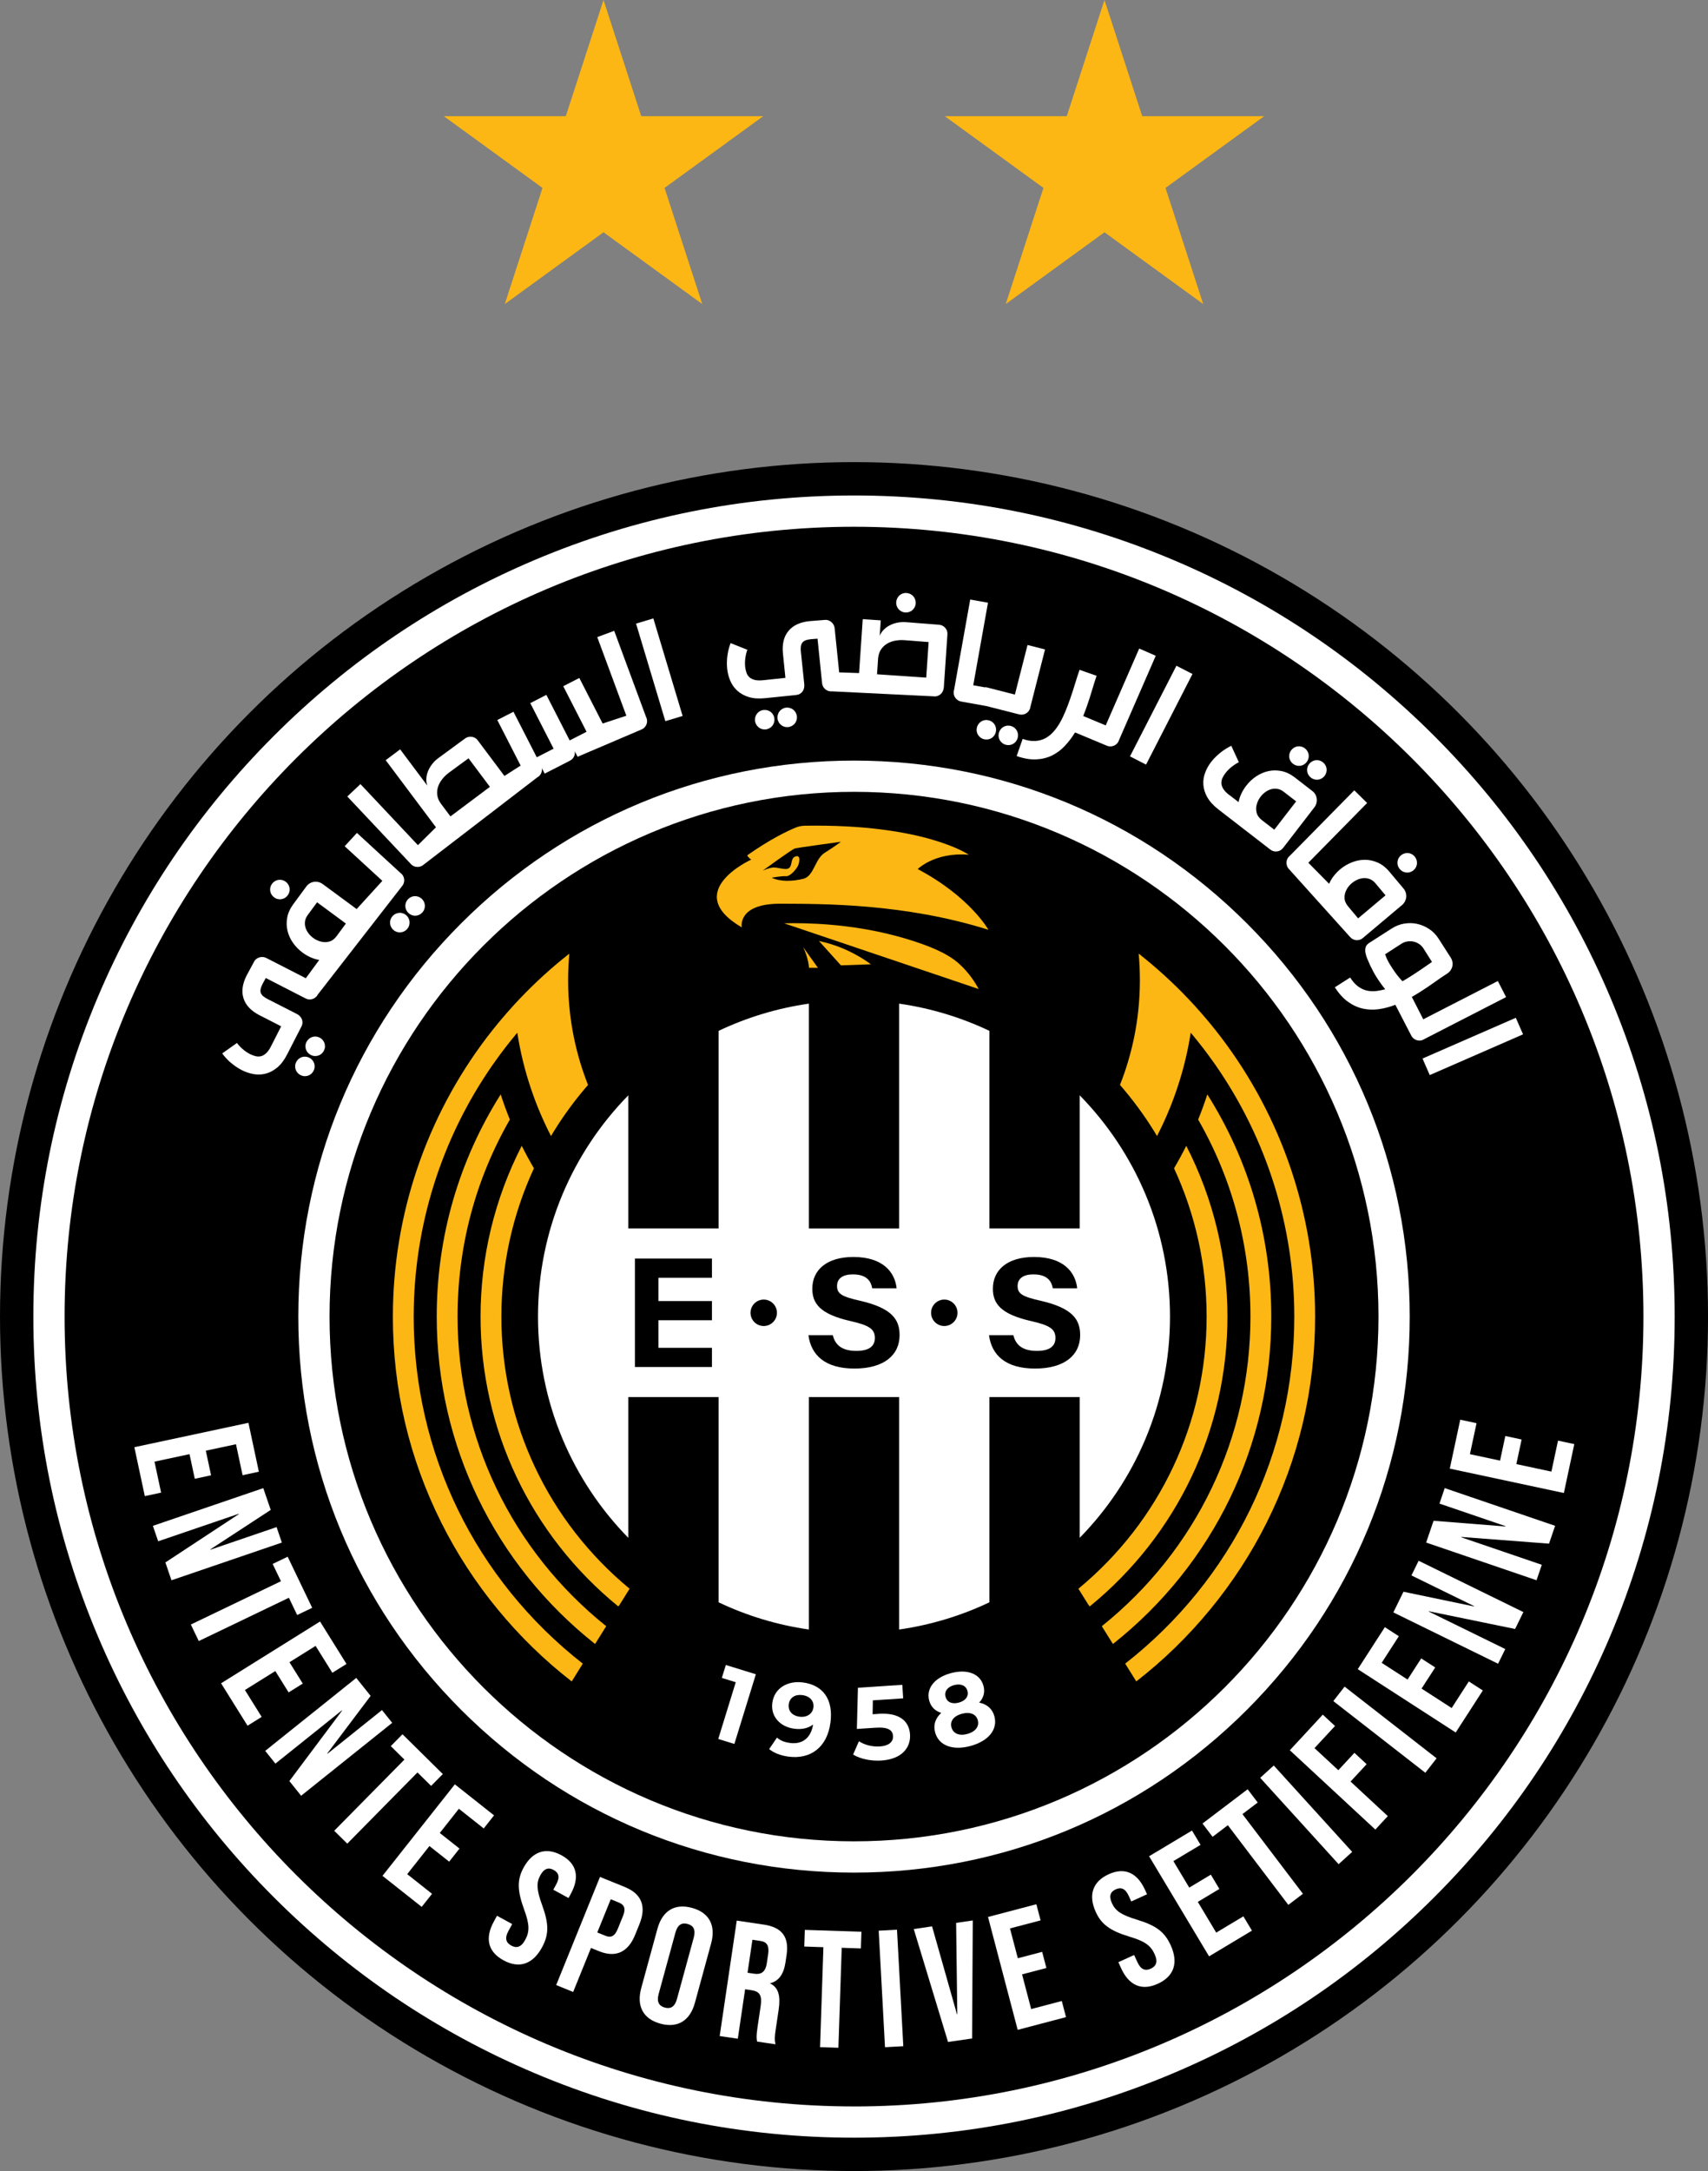<?xml version="1.0" encoding="UTF-8"?>
<svg id="Calque_2" data-name="Calque 2" xmlns="http://www.w3.org/2000/svg" viewBox="0 0 681.25 865.48">
  <rect x="0" y="0" width="681.25" height="865.48" fill="#808080" stroke="none"/>
  <defs>
    <style>
      .cls-1 {
        fill: #fff;
      }

      .cls-2 {
        fill: #fdb714;
      }
    </style>
  </defs>
  <g id="Layer_1" data-name="Layer 1">
    <g>
      <circle cx="340.63" cy="524.85" r="340.63"/>
      <g>
        <polygon class="cls-2" points="240.72 0 255.76 46.3 304.44 46.3 265.06 74.91 280.1 121.21 240.72 92.59 201.34 121.21 216.38 74.91 177 46.3 225.68 46.3 240.72 0"/>
        <polygon class="cls-2" points="440.53 0 455.58 46.3 504.25 46.3 464.87 74.91 479.91 121.21 440.53 92.59 401.15 121.21 416.19 74.91 376.81 46.3 425.49 46.3 440.53 0"/>
      </g>
      <path class="cls-2" d="M366.05,346.44s6.84-6.84,20.36-5.7c0,0-17.65-12.37-65.44-11.57-1.25.02-2.49.28-3.65.76-3.13,1.3-10.01,4.52-19.27,11.03,0,0,.25.85,1.6,1.71,0,0-28.18,12.78-3.79,27.02,0,0-1.92-9.51,15.5-9.43,16.95.07,49.42-.14,82.88,10.4,0,0-7.26-13.1-28.2-24.21ZM328.95,339.96c-3.95,2.46-4.27,9.29-8.49,10.36s-9.35,1.23-12.66-.43c0,0,4.11-.75,5.71-.59,1.6.16,4.27-2.88,4.86-4.38.59-1.5,1.01-4.38-1.28-3.42-2.3.96-.37,5.23-4.11,4.91-3.74-.32-3.85-1.44-8.7.64,0,0,11.7-8.6,12.87-8.86,1.17-.27,18.26-2.62,18.26-2.62,0,0-2.51,1.92-6.46,4.38Z"/>
      <path class="cls-2" d="M382.8,384.45c-2.47-2.28-6.75-5.58-19.22-9.54-7.07-2.24-17.8-5.03-32.33-6.27-7.62-.65-14-.68-18.51-.57,25.87,8.73,51.74,17.47,77.61,26.2-1.41-2.63-3.75-6.33-7.55-9.83Z"/>
      <path class="cls-2" d="M326.65,375.12l8.76,9.72c3.99-.14,7.97-.28,11.96-.43-2.31-1.7-5.23-3.55-8.76-5.23-4.5-2.14-8.65-3.35-11.96-4.06Z"/>
      <path class="cls-2" d="M322.33,383.4c.17.84.29,1.65.37,2.4h3.52l-5.87-8.22c.75,1.56,1.5,3.51,1.98,5.82Z"/>
      <path class="cls-2" d="M199.98,524.85c0-20.54,4.45-40.7,12.99-59.11-1.72-2.92-3.35-5.91-4.87-8.96-10.77,20.96-16.43,44.27-16.43,68.07,0,44.98,20.02,87.09,54.93,115.54l.51-.62,4.01-6.43c-32.51-26.84-51.14-66.33-51.14-108.49Z"/>
      <path class="cls-2" d="M489.58,524.85c0-23.8-5.66-47.11-16.43-68.07-1.52,3.05-3.15,6.03-4.87,8.96,8.54,18.42,12.99,38.57,12.99,59.11,0,42.16-18.62,81.65-51.14,108.49l4.01,6.43.51.62c34.91-28.45,54.93-70.56,54.93-115.54Z"/>
      <path class="cls-2" d="M182.5,524.85c0-27.9,7.16-54.73,20.86-78.54-1.34-3.28-2.56-6.63-3.66-10.03-16.73,26.5-25.51,56.88-25.51,88.57,0,51.14,23.01,98.71,63.13,130.5l.25-.32,4.22-6.75c-37.69-30.2-59.29-75.14-59.29-123.43Z"/>
      <path class="cls-2" d="M507.06,524.85c0-31.69-8.78-62.07-25.51-88.57-1.1,3.4-2.32,6.75-3.66,10.03,13.7,23.82,20.86,50.65,20.86,78.54,0,48.29-21.6,93.22-59.29,123.43l4.2,6.71.02.04.25.32c40.12-31.79,63.13-79.36,63.13-130.5Z"/>
      <path class="cls-2" d="M165.01,524.85c0-36.04,11.05-70.98,31.43-100.27.15-.22.29-.42.45-.63h0c2.82-4.02,5.81-7.93,8.98-11.72.15-.17.3-.36.46-.53.61,3.96,1.4,7.87,2.35,11.7.85,3.41,1.81,6.75,2.92,10.05,1.17,3.56,2.5,7.05,3.96,10.48,1.3,3.04,2.7,6.02,4.21,8.95.38-.64.77-1.28,1.16-1.92,4.01-6.49,8.59-12.69,13.61-18.45-1.15-2.92-2.2-5.91-3.12-8.96-1.03-3.43-1.91-6.93-2.62-10.48-.66-3.31-1.18-6.66-1.54-10.06-.42-3.85-.65-7.75-.66-11.71v-.57c0-3.56.17-7.09.48-10.57-.93.73-1.85,1.47-2.77,2.22-6.83,5.57-13.29,11.68-19.26,18.18-.17.18-.33.37-.5.55-.79.86-1.57,1.74-2.34,2.63-2.59,2.96-5.08,5.98-7.46,9.08-.16.21-.32.42-.48.62h0c-24.31,31.92-37.57,71.02-37.57,111.42,0,28.93,6.53,56.61,19.4,82.29,12.27,24.48,30.22,46.31,51.93,63.15h0l4.42-7.09c-42.87-33.56-67.45-83.94-67.45-138.36Z"/>
      <path class="cls-2" d="M486.97,413.45h0c-.17-.22-.32-.42-.48-.63-2.38-3.1-4.87-6.12-7.46-9.08-.77-.88-1.55-1.76-2.34-2.63-.17-.18-.33-.37-.5-.55-5.96-6.5-12.43-12.61-19.25-18.18-.91-.75-1.84-1.5-2.77-2.23.32,3.48.48,7.01.48,10.57v.56c-.02,3.96-.24,7.87-.66,11.72-.36,3.4-.87,6.75-1.54,10.06-.71,3.56-1.59,7.05-2.62,10.48-.91,3.04-1.96,6.03-3.12,8.96,5.02,5.77,9.59,11.96,13.61,18.45.39.64.78,1.28,1.16,1.92,1.51-2.92,2.92-5.91,4.21-8.95,1.46-3.42,2.79-6.91,3.96-10.48,1.1-3.3,2.07-6.65,2.92-10.05.95-3.84,1.74-7.74,2.35-11.7.16.17.31.36.46.53,3.17,3.79,6.16,7.7,8.98,11.71h0c.16.22.3.42.45.64,20.38,29.28,31.43,64.23,31.43,100.27,0,54.41-24.57,104.79-67.45,138.36l4.42,7.09h0c21.71-16.84,39.66-38.67,51.93-63.15,12.87-25.68,19.4-53.37,19.4-82.29,0-40.4-13.27-79.5-37.57-111.41Z"/>
      <g>
        <polygon class="cls-1" points="287.91 668.9 293.46 670.61 286.48 693.24 292.91 695.22 301.48 667.44 289.5 663.74 287.91 668.9"/>
        <path class="cls-1" d="M320.2,670.7c-6.1-.79-11.4,2.3-12.16,8.19-.7,5.44,3.21,9.55,8.77,10.26,3.01.39,5.6-.2,7.5-1.67-.92,5.53-4.42,7.97-9.2,7.35-1.98-.26-3.78-.87-5.21-2.14l-3.11,4.58c1.85,1.54,4.69,2.62,7.74,3.01,8.73,1.13,15.42-3.66,16.71-13.63,1.2-9.31-3.06-14.93-11.05-15.96ZM324.44,680.67c-.33,2.51-2.58,4.07-5.5,3.69-2.97-.38-4.68-2.32-4.34-4.96s2.53-4.03,5.37-3.66c3.17.41,4.79,2.46,4.47,4.93Z"/>
        <path class="cls-1" d="M350.41,683.23l-2.36.15.09-5.54,12.1-.8-.35-5.39-17.7,1.16-.42,16.43,7.42-.49c5.26-.35,6.85,1.05,7,3.33.15,2.36-1.82,3.91-5.18,4.13-3.03.2-6.11-.55-8.42-2.07l-2.32,5.31c2.95,1.8,7.25,2.64,11.27,2.38,8.29-.55,11.77-5.27,11.43-10.41-.34-5.14-3.99-8.77-12.57-8.21Z"/>
        <path class="cls-1" d="M390.55,678.73c1.74-1.85,2.41-4.14,1.72-6.66-1.34-4.93-6.58-6.82-13.04-5.07-6.37,1.73-9.94,6.01-8.61,10.94.69,2.52,2.38,4.17,4.81,4.89-2.32,2.09-3.27,4.76-2.45,7.77,1.44,5.29,7.03,7.35,14.12,5.42,7.13-1.94,10.96-6.55,9.52-11.84-.82-3.01-2.99-4.83-6.08-5.45ZM377.15,676.47c-.6-2.2.77-3.99,3.37-4.7,2.65-.72,4.77.13,5.37,2.33.58,2.12-.79,3.92-3.47,4.64-2.64.72-4.69-.15-5.26-2.27ZM385.81,691.24c-3.21.87-5.63-.15-6.31-2.63-.67-2.49.92-4.55,4.12-5.42,3.25-.88,5.7.09,6.38,2.57s-.95,4.6-4.19,5.48Z"/>
        <path class="cls-1" d="M340.63,746.51c59.21,0,114.87-23.06,156.73-64.92,41.87-41.87,64.92-97.53,64.92-156.73s-23.06-114.87-64.92-156.73c-41.87-41.86-97.53-64.92-156.73-64.92s-114.87,23.06-156.73,64.92c-41.87,41.86-64.92,97.53-64.92,156.73s23.06,114.87,64.92,156.73c41.87,41.87,97.53,64.92,156.73,64.92ZM340.63,315.66c115.35,0,209.19,93.84,209.19,209.19s-93.84,209.19-209.19,209.19-209.19-93.84-209.19-209.19,93.84-209.19,209.19-209.19Z"/>
        <path class="cls-1" d="M642.23,397.44c-16.49-38.98-40.09-73.98-70.15-104.04-30.06-30.06-65.07-53.66-104.04-70.15-40.36-17.07-83.23-25.73-127.41-25.73s-87.05,8.66-127.41,25.73c-38.98,16.49-73.98,40.09-104.04,70.15-30.06,30.06-53.66,65.06-70.15,104.04-17.07,40.36-25.73,83.23-25.73,127.41s8.66,87.05,25.73,127.41c16.49,38.98,40.09,73.98,70.15,104.04,30.06,30.06,65.07,53.66,104.04,70.15,40.36,17.07,83.23,25.73,127.41,25.73s87.05-8.66,127.41-25.73c38.98-16.49,73.98-40.09,104.04-70.15,30.06-30.06,53.66-65.07,70.15-104.04,17.07-40.36,25.73-83.23,25.73-127.41s-8.66-87.05-25.73-127.41ZM340.63,839.72c-173.62,0-314.87-141.25-314.87-314.87S167.01,209.99,340.63,209.99s314.87,141.25,314.87,314.87-141.25,314.87-314.87,314.87Z"/>
        <path class="cls-1" d="M122.75,419.59c.34.4.74.72,1.22.97.48.25.97.39,1.49.42.51.04,1-.02,1.47-.17.47-.15.9-.39,1.29-.72.39-.33.71-.73.96-1.21.24-.48.39-.98.43-1.5.04-.52-.02-1.02-.17-1.48s-.39-.9-.72-1.29c-.33-.39-.73-.72-1.21-.96s-.98-.39-1.5-.43c-.52-.04-1.02.02-1.48.17-.47.15-.9.4-1.3.73-.4.34-.72.75-.97,1.22-.25.48-.39.98-.42,1.49-.04.51.02,1,.17,1.47.15.47.4.9.73,1.3Z"/>
        <path class="cls-1" d="M119.12,422.13c-.4.34-.72.75-.97,1.22-.25.48-.39.97-.42,1.49-.04.51.02,1,.17,1.47.15.47.4.9.73,1.3.34.4.74.72,1.22.97.48.25.97.39,1.49.42.51.04,1-.02,1.47-.17.47-.15.9-.39,1.29-.72.39-.33.71-.73.96-1.21.24-.48.39-.98.43-1.5.04-.52-.02-1.02-.17-1.48s-.39-.9-.72-1.29c-.33-.39-.73-.72-1.21-.96-.48-.25-.98-.39-1.5-.43s-1.02.02-1.48.17c-.47.15-.9.4-1.3.73Z"/>
        <path class="cls-1" d="M108.3,356.6c.27.45.62.83,1.05,1.15.43.32.9.54,1.4.65.5.12.99.14,1.48.06.49-.07.95-.24,1.39-.5.44-.26.82-.61,1.14-1.04s.54-.9.66-1.41c.12-.51.15-1.01.07-1.49-.07-.49-.24-.95-.5-1.39s-.61-.82-1.04-1.14c-.43-.32-.9-.54-1.41-.66-.51-.12-1.01-.15-1.49-.07-.49.07-.95.25-1.4.51-.45.27-.83.62-1.15,1.05-.32.43-.54.9-.66,1.4s-.14.99-.06,1.48c.07.49.25.95.51,1.4Z"/>
        <path class="cls-1" d="M91.86,423.46c.67.59,1.39,1.16,2.16,1.69.77.54,1.58,1.02,2.42,1.45,1.48.76,3.03,1.28,4.66,1.58,1.63.29,3.24.24,4.84-.17,1.6-.41,3.13-1.21,4.61-2.42,1.48-1.21,2.8-2.95,3.97-5.23l5.71-11.14c.26-.5.39-1,.41-1.49.01-.5-.06-.96-.23-1.4-.17-.44-.43-.84-.78-1.21-.35-.37-.77-.68-1.25-.92l-11.58-5.9c-.78-.4-1.39-.8-1.85-1.19-.45-.4-.76-.83-.93-1.29-.17-.46-.19-.99-.06-1.58.13-.59.39-1.28.79-2.05l1.26-2.31,15.91,8.16c.44.23.9.35,1.37.38.48.03.93-.03,1.37-.17.44-.14.84-.36,1.21-.67.37-.3.67-.67.89-1.11l33.5-43.08c.33-.36.58-.77.75-1.23.16-.46.23-.92.22-1.38-.02-.46-.13-.91-.32-1.34-.19-.44-.47-.82-.83-1.16-.1-.09-.19-.16-.27-.2l-17.45-16.04-4.88,5.31,15.02,13.8-10.25,11.25-13.55-9.98c-.51-.37-1.06-.63-1.66-.78s-1.2-.18-1.78-.1c-.59.08-1.15.28-1.68.58-.53.31-.98.71-1.36,1.22l-5.25,7.13c-1.29,1.75-2.1,3.54-2.42,5.36-.33,1.82-.28,3.59.14,5.29.42,1.7,1.15,3.3,2.2,4.78,1.05,1.49,2.31,2.77,3.77,3.85,1.01.75,2.08,1.37,3.2,1.87,1.12.5,2.27.86,3.46,1.06l-5.34,7.29-15.73-8.06c-.44-.23-.89-.36-1.37-.4-.47-.04-.93,0-1.37.13-.44.13-.86.34-1.25.63-.39.29-.7.66-.92,1.1l-2.93,5.42c-1.73,3.38-2.16,6.44-1.28,9.2.88,2.76,3.01,5,6.38,6.73l8.63,4.42-4.04,7.95c-.63,1.24-1.29,2.17-1.96,2.78-.67.62-1.35,1.01-2.04,1.18-.69.17-1.4.17-2.12,0-.72-.18-1.44-.44-2.17-.79-1.14-.58-2.18-1.29-3.11-2.12-.93-.83-1.66-1.62-2.19-2.37l-5.88,4.17c.4.56.87,1.14,1.41,1.75.55.61,1.15,1.21,1.82,1.8ZM126.29,374.75c-.48-.24-.93-.52-1.37-.84-.7-.52-1.33-1.13-1.87-1.84-.54-.7-.94-1.46-1.19-2.28-.25-.81-.32-1.65-.2-2.51.12-.86.49-1.72,1.12-2.57l3.69-5.01,11.49,8.47-3.69,5.01c-.87,1.18-1.87,1.91-3.03,2.2-1.15.3-2.3.27-3.44-.07-.54-.14-1.04-.34-1.52-.58Z"/>
        <path class="cls-1" d="M164.27,364.83c.48.17.97.24,1.46.22s.97-.14,1.44-.35.88-.51,1.25-.91c.37-.4.64-.84.81-1.33.18-.49.26-.98.24-1.48-.02-.49-.14-.97-.35-1.44-.21-.47-.51-.88-.91-1.25-.4-.36-.84-.64-1.33-.81-.49-.18-.98-.26-1.48-.24-.49.02-.98.14-1.45.36s-.89.53-1.26.92c-.37.4-.63.84-.8,1.32-.17.48-.24.97-.22,1.46.02.49.14.97.36,1.45.22.48.53.9.92,1.26.4.36.84.63,1.32.8Z"/>
        <path class="cls-1" d="M159.3,363.9c-.49.02-.98.14-1.45.36-.48.22-.89.53-1.26.92-.36.4-.63.84-.8,1.32s-.25.97-.22,1.46c.02.49.14.97.36,1.45.22.47.53.9.92,1.26.4.36.84.63,1.32.8.48.17.97.24,1.46.22s.97-.14,1.44-.35c.47-.21.88-.51,1.25-.91s.64-.84.81-1.33c.18-.49.26-.98.24-1.48-.02-.49-.14-.97-.35-1.44-.21-.47-.51-.88-.91-1.25s-.84-.64-1.33-.81c-.49-.18-.98-.26-1.48-.24Z"/>
        <path class="cls-1" d="M163.93,344.5c.34.36.73.63,1.17.82.44.19.89.29,1.36.29.47,0,.93-.07,1.38-.23s.85-.41,1.21-.75l45.15-34.66c.7-.36,1.22-.89,1.57-1.58.35-.7.47-1.42.36-2.17l1.12,2.19,10.07-5.16c.72-.37,1.25-.9,1.59-1.59.34-.69.46-1.41.35-2.16l1.12,2.19,25.35-10.82c.46-.17.87-.42,1.21-.75.34-.33.62-.71.82-1.13.2-.42.32-.87.34-1.35.03-.48-.05-.95-.22-1.41-.05-.13-.1-.23-.15-.3l-12.75-34.45-6.76,2.5,11.61,31.35-9.46,3.1-9.3-18.16-6.41,3.29,9.3,18.16-6.74,3.45-9.3-18.16-6.41,3.29,9.3,18.16-6.71,3.44-9.3-18.16-6.44,3.3,9.3,18.16-6.46,4.14-10.68-14.25c-.3-.39-.65-.71-1.06-.93-.41-.23-.84-.37-1.3-.44-.46-.06-.92-.04-1.38.07-.46.11-.89.31-1.29.61l-10.7,7.85c-1.01.75-1.86,1.59-2.55,2.52-.69.93-1.22,1.88-1.59,2.85s-.56,1.94-.6,2.91c-.03.97.1,1.85.4,2.67l-10.84-14.47-5.77,4.32,20.05,26.75-7.2,7.12-22.92-24.34-5.24,4.94,25.18,26.74c.05.08.11.17.21.27ZM174.72,313.66c.34-1.06.89-2.06,1.63-3.01.75-.95,1.62-1.8,2.63-2.56.07-.05.73-.54,1.98-1.46,1.25-.92,3.22-2.36,5.92-4.33l8.52,11.37-15.73,11.79-3.92-5.23c-.76-1.09-1.21-2.19-1.34-3.31-.14-1.12-.03-2.21.31-3.26Z"/>
        <rect class="cls-1" x="259.37" y="246.72" width="7.2" height="40.6" transform="translate(-65.69 86.93) rotate(-16.72)"/>
        <path class="cls-1" d="M311.5,289c.38.31.82.54,1.31.7.49.15,1,.2,1.54.15.54-.05,1.03-.21,1.49-.46.46-.25.84-.57,1.16-.95.31-.38.54-.82.7-1.31.15-.49.2-1,.15-1.54-.05-.54-.21-1.03-.46-1.49-.25-.46-.57-.84-.95-1.16-.38-.31-.82-.54-1.32-.69-.5-.15-1.02-.2-1.55-.15-.54.05-1.03.21-1.48.46-.45.25-.83.56-1.14.95-.31.38-.54.82-.69,1.32-.15.5-.2,1.02-.15,1.55.05.54.21,1.03.46,1.48.25.45.56.83.95,1.14Z"/>
        <path class="cls-1" d="M302.53,289.92c.38.31.82.54,1.31.7.49.15,1,.2,1.54.15s1.03-.21,1.49-.46c.46-.25.85-.57,1.16-.95.31-.38.54-.82.7-1.31.15-.49.2-1,.15-1.54s-.21-1.03-.46-1.49c-.25-.46-.57-.84-.95-1.16-.38-.31-.82-.54-1.32-.69-.5-.15-1.02-.2-1.55-.15s-1.03.21-1.48.46c-.45.25-.83.56-1.14.95-.31.38-.54.82-.69,1.32-.15.5-.2,1.02-.15,1.55.05.54.21,1.03.45,1.48.25.45.56.83.95,1.14Z"/>
        <path class="cls-1" d="M358.41,242.85c.32.37.71.67,1.17.91.46.23.95.37,1.49.4.54.04,1.05-.03,1.55-.2.49-.17.93-.41,1.3-.74.37-.32.67-.71.91-1.17.23-.46.37-.95.4-1.49.04-.54-.03-1.05-.2-1.55-.17-.49-.42-.93-.74-1.3s-.72-.67-1.19-.91c-.47-.23-.97-.37-1.51-.41-.54-.04-1.05.03-1.53.2-.48.17-.91.42-1.28.74-.37.32-.67.72-.91,1.19-.23.47-.37.97-.41,1.51s.03,1.05.2,1.53c.17.48.42.91.74,1.28Z"/>
        <path class="cls-1" d="M291.26,271.34c.64,1.53,1.56,2.85,2.77,3.96,1.21,1.12,2.72,1.97,4.54,2.55,1.82.58,4,.74,6.55.48l12.46-1.27c.56-.06,1.05-.21,1.47-.47.43-.26.78-.58,1.05-.95.28-.38.48-.82.59-1.31s.15-1.01.1-1.55l-1.35-12.92c-.09-.87-.09-1.6,0-2.2.09-.6.28-1.09.58-1.48s.73-.69,1.29-.91c.56-.22,1.28-.37,2.15-.46l2.62-.2,1.82,17.78c.05.49.19.95.43,1.36.23.42.53.77.89,1.06.36.29.76.51,1.22.65.46.15.93.19,1.42.14l40.73,2c.56.04,1.07-.03,1.52-.22.45-.18.84-.44,1.18-.76.34-.33.61-.72.81-1.19.2-.47.32-.97.36-1.51l1.43-21.06c.03-.49-.03-.96-.19-1.4-.16-.44-.39-.83-.7-1.18-.3-.35-.67-.63-1.09-.85s-.88-.35-1.38-.38l-13.22-1.03c-1.25-.09-2.45,0-3.58.25-1.13.25-2.15.62-3.06,1.13s-1.69,1.11-2.35,1.81c-.66.71-1.13,1.47-1.44,2.28l.42-6.18-7.19-.49-1.46,21.5-7.94-.28-1.8-17.58c-.05-.49-.19-.95-.41-1.36-.22-.42-.51-.78-.86-1.08-.35-.3-.75-.54-1.21-.71-.46-.17-.93-.23-1.42-.18l-6.14.49c-3.77.39-6.58,1.7-8.41,3.94-1.84,2.24-2.56,5.25-2.17,9.02l.98,9.65-8.87.94c-1.38.14-2.52.1-3.4-.13-.88-.23-1.58-.58-2.11-1.07-.52-.49-.91-1.08-1.15-1.78-.24-.7-.41-1.45-.52-2.25-.13-1.27-.1-2.53.09-3.77.19-1.24.45-2.28.8-3.13l-6.7-2.67c-.25.63-.48,1.35-.7,2.14-.21.79-.39,1.62-.52,2.51-.14.88-.22,1.79-.25,2.73-.03.94,0,1.88.1,2.82.17,1.65.57,3.24,1.22,4.77ZM350.26,262.29c.13-1.32.52-2.45,1.14-3.38.63-.94,1.41-1.69,2.36-2.27.95-.58,2.02-.98,3.2-1.22,1.19-.23,2.41-.31,3.66-.22.09,0,.91.07,2.45.18s3.98.31,7.32.58l-.96,14.17-19.62-1.33.44-6.52Z"/>
        <path class="cls-1" d="M381.03,278.17c.27.38.61.7,1.01.97.4.26.84.44,1.33.53l10.07,1.8h0s13.06,3.32,13.06,3.32c.48.12.96.15,1.44.07.48-.07.92-.23,1.32-.46.4-.23.74-.54,1.03-.92.29-.38.5-.8.62-1.28.03-.13.05-.24.05-.33l5.86-22.97-6.98-1.78-5.04,19.77-11.74-3-.04.15-4.83-.86,5.88-32.91-7.09-1.27-6.46,36.16c-.04.08-.07.19-.09.33-.09.49-.08.96.04,1.43.11.46.3.89.58,1.27Z"/>
        <path class="cls-1" d="M399.79,296.24c.41.31.87.54,1.39.67.52.13,1.04.16,1.56.09s.99-.24,1.41-.49c.42-.25.79-.58,1.1-.99s.53-.87.67-1.39c.13-.52.16-1.04.09-1.56-.08-.52-.24-.99-.49-1.41-.25-.42-.59-.79-1-1.11-.42-.32-.89-.54-1.41-.67-.52-.13-1.04-.16-1.54-.08-.51.08-.97.24-1.39.5-.42.25-.79.59-1.11,1-.31.42-.54.89-.67,1.41-.13.52-.16,1.04-.08,1.54.08.51.24.97.49,1.39.25.42.58.79.99,1.1Z"/>
        <path class="cls-1" d="M391.05,294.01c.41.31.87.54,1.39.67.52.13,1.04.16,1.56.09.52-.08.99-.24,1.41-.49.42-.25.79-.58,1.1-.99.31-.41.53-.87.67-1.39.13-.52.16-1.04.08-1.56-.08-.52-.24-.99-.49-1.41-.25-.42-.59-.79-1-1.11s-.89-.54-1.41-.67-1.04-.16-1.54-.08c-.51.08-.97.24-1.39.5-.42.25-.79.58-1.11,1-.31.42-.54.89-.67,1.41-.13.52-.16,1.04-.08,1.54.08.51.24.97.5,1.39.25.42.58.79.99,1.1Z"/>
        <path class="cls-1" d="M407.89,294.57l-2.39,6.83c2.82.98,5.39,1.43,7.7,1.33s4.42-.6,6.32-1.52c1.9-.92,3.61-2.18,5.14-3.79,1.52-1.61,2.9-3.42,4.13-5.44l12.64,5.28c.45.2.92.3,1.4.3s.94-.08,1.37-.25c.44-.16.83-.41,1.18-.73.35-.33.62-.71.82-1.17.05-.12.09-.23.1-.32l14.68-33.67-6.6-2.88-13.36,30.64-8.98-3.74c.53-1.31,1.03-2.64,1.49-3.97.78-2.23,1.47-4.37,2.07-6.43.6-2.06,1.2-3.94,1.79-5.63l-6.8-2.38c-.57,1.63-1.17,3.47-1.79,5.53-.62,2.05-1.3,4.14-2.04,6.26-.55,1.57-1.14,3.14-1.79,4.71s-1.35,3.05-2.13,4.43c-.78,1.38-1.66,2.62-2.63,3.72-.98,1.1-2.07,1.97-3.28,2.62s-2.56,1.01-4.06,1.1c-1.49.09-3.15-.19-4.97-.83Z"/>
        <rect class="cls-1" x="442.86" y="281.49" width="40.6" height="7.2" transform="translate(-1.81 567.22) rotate(-62.86)"/>
        <path class="cls-1" d="M521.37,307.43c.06.49.22.96.47,1.4.25.45.59.84,1.01,1.17.43.33.89.56,1.4.7.5.14,1,.17,1.49.11s.96-.22,1.4-.47c.45-.25.84-.59,1.17-1.01.33-.43.56-.89.7-1.4s.17-1,.11-1.49c-.06-.49-.22-.96-.48-1.41-.26-.46-.6-.85-1.03-1.18-.43-.33-.89-.56-1.38-.69s-.99-.16-1.48-.1c-.49.06-.96.22-1.41.48-.46.26-.85.6-1.18,1.03-.33.43-.56.89-.69,1.38s-.16.99-.1,1.48Z"/>
        <path class="cls-1" d="M481.54,317.8c.92,1.67,2.39,3.29,4.41,4.86l20.75,16.04c.39.3.82.51,1.28.63.46.12.92.15,1.38.09.46-.06.89-.2,1.31-.43s.78-.54,1.08-.93l12.49-16.21c.38-.5.66-1.04.82-1.64.16-.6.21-1.19.14-1.78-.07-.59-.25-1.16-.54-1.69-.29-.54-.69-1-1.19-1.38l-7.01-5.42c-1.72-1.33-3.49-2.18-5.31-2.55-1.82-.37-3.58-.36-5.29.02-1.71.38-3.32,1.08-4.83,2.09s-2.82,2.24-3.93,3.68c-.77.99-1.42,2.05-1.95,3.15-.53,1.11-.91,2.25-1.14,3.43l-3.65-2.82c-.12-.1-.22-.16-.29-.18-1.02-.81-1.75-1.6-2.2-2.36-.45-.76-.69-1.49-.71-2.19s.11-1.38.41-2.04.69-1.3,1.17-1.93c.78-1.01,1.66-1.9,2.65-2.65.98-.76,1.9-1.33,2.74-1.73l-3.02-6.55c-.62.29-1.28.64-1.97,1.07-.7.43-1.4.91-2.11,1.46s-1.4,1.15-2.07,1.8c-.68.65-1.3,1.35-1.88,2.1-1.02,1.31-1.82,2.74-2.4,4.29-.59,1.55-.82,3.15-.71,4.79s.63,3.31,1.55,4.99ZM501.34,320.43c.16-.53.36-1.03.61-1.51s.54-.92.87-1.35c.54-.69,1.16-1.3,1.88-1.82.72-.52,1.48-.9,2.3-1.13.82-.23,1.66-.28,2.51-.14.86.14,1.7.53,2.54,1.18l4.93,3.81-8.73,11.29-4.93-3.81c-1.15-.89-1.87-1.92-2.13-3.08-.27-1.16-.22-2.3.15-3.44Z"/>
        <path class="cls-1" d="M514.7,303.31c.25.45.59.84,1.01,1.17.43.33.89.56,1.4.7.5.14,1,.17,1.49.11.49-.06.96-.22,1.4-.47.45-.25.84-.59,1.17-1.01.33-.43.56-.89.7-1.4s.17-1,.11-1.49c-.06-.49-.22-.96-.48-1.41-.26-.46-.6-.85-1.03-1.18-.43-.33-.89-.56-1.38-.69s-.99-.16-1.48-.1-.96.22-1.41.48c-.46.26-.85.6-1.18,1.03-.33.43-.56.89-.69,1.38-.13.5-.16.99-.1,1.48.06.49.22.96.47,1.4Z"/>
        <path class="cls-1" d="M558.3,346.44c.35.41.75.74,1.22.98.46.24.94.38,1.43.42.49.04.98,0,1.47-.16.49-.15.94-.4,1.35-.74.41-.35.74-.75.98-1.22.24-.46.38-.94.42-1.43s-.01-.98-.17-1.48c-.16-.5-.41-.96-.75-1.37-.35-.41-.75-.73-1.21-.97-.46-.23-.93-.37-1.42-.41-.49-.04-.98.01-1.48.17s-.96.41-1.37.75c-.41.35-.73.75-.97,1.21-.23.46-.37.93-.41,1.42-.04.49,0,.98.16,1.47.15.49.4.94.74,1.36Z"/>
        <path class="cls-1" d="M514.14,341.43c-.35.35-.61.75-.78,1.2-.17.45-.25.9-.24,1.37.01.47.11.92.28,1.37.18.44.44.84.8,1.18l24.28,26.97c.32.38.69.67,1.12.89.43.21.87.34,1.33.38.46.04.92,0,1.37-.14.46-.14.88-.36,1.25-.68l15.66-13.18c.48-.4.87-.88,1.15-1.43.29-.55.46-1.12.52-1.71.06-.59,0-1.18-.17-1.77-.17-.59-.46-1.12-.86-1.61l-5.69-6.78c-1.4-1.67-2.95-2.87-4.64-3.62s-3.42-1.12-5.17-1.11c-1.75,0-3.48.35-5.17,1.02-1.69.67-3.23,1.59-4.63,2.76-.96.81-1.82,1.7-2.57,2.67s-1.37,2.01-1.85,3.11l-8.29-8.39,23.45-23.82-5.13-5.05-25.77,26.17c-.08.05-.17.12-.26.22ZM537.14,354.53c.27-.49.57-.93.92-1.34.35-.41.73-.78,1.14-1.13.67-.56,1.41-1.02,2.22-1.38.81-.36,1.64-.57,2.49-.62.85-.05,1.68.08,2.49.4.81.32,1.55.88,2.23,1.69l4,4.77-10.93,9.18-4-4.77c-.94-1.12-1.41-2.27-1.43-3.46-.02-1.19.28-2.3.88-3.33Z"/>
        <path class="cls-1" d="M560.12,368.19c-1.77.29-3.44.94-5.01,1.95l-8.99,5.75c-.79.51-1.28,1.12-1.46,1.84-.18.72-.18,1.48,0,2.3.18.82.46,1.66.84,2.52.38.86.74,1.69,1.09,2.48.4.84.82,1.66,1.26,2.47s.92,1.62,1.44,2.44c.51.79,1.03,1.55,1.56,2.28.53.73,1.09,1.44,1.66,2.13-1.33.37-2.63.62-3.88.75-1.25.12-2.47.03-3.65-.26-1.18-.3-2.31-.86-3.39-1.67-1.08-.81-2.11-1.98-3.07-3.49l-6.1,3.9c1.6,2.5,3.34,4.42,5.24,5.78,1.9,1.36,3.87,2.26,5.94,2.72,2.06.45,4.19.52,6.37.22,2.19-.31,4.38-.89,6.58-1.74l6.35,12.29c.23.44.52.81.89,1.11.37.3.78.53,1.22.68s.9.21,1.38.18c.48-.03.93-.16,1.37-.38.12-.06.21-.12.28-.18l32.68-16.77-3.29-6.41-29.75,15.26-4.57-8.95.13-.04c1.19-.68,2.36-1.39,3.51-2.13,1.99-1.27,3.85-2.53,5.59-3.78,1.74-1.25,3.37-2.36,4.89-3.33.55-.35.99-.78,1.34-1.28.34-.5.58-1.04.71-1.61.13-.57.14-1.16.03-1.76-.1-.6-.33-1.16-.66-1.69l-4.83-7.54c-1.02-1.59-2.27-2.88-3.76-3.87-1.49-.99-3.08-1.67-4.77-2.05s-3.42-.41-5.19-.11ZM566.02,376.32c.7.47,1.28,1.06,1.74,1.78l3.4,5.38c-1.2.82-2.48,1.7-3.83,2.63-1.35.93-2.73,1.85-4.15,2.76-1.29.82-2.55,1.59-3.8,2.31-1.45-1.52-2.79-3.24-4.01-5.15l-.85-1.33c-.25-.4-.49-.8-.72-1.22-.23-.42-.45-.87-.67-1.35-.22-.49-.44-1.06-.67-1.71l6.53-4.22c.72-.46,1.49-.76,2.33-.89.83-.13,1.65-.12,2.45.05.8.17,1.55.49,2.25.96Z"/>
        <rect class="cls-1" x="567.13" y="413.57" width="40.6" height="7.2" transform="translate(-117.83 269.81) rotate(-23.58)"/>
        <polygon class="cls-1" points="61.62 582.68 75.59 579.69 77.69 589.51 84.19 588.12 82.09 578.31 94.12 575.74 96.76 588.08 103.25 586.69 99.09 567.2 53.59 576.92 57.76 596.42 64.26 595.03 61.62 582.68"/>
        <polygon class="cls-1" points="110.32 608.77 83.96 617.77 83.92 617.64 107.98 601.92 105.01 593.24 60.98 608.27 63.09 614.43 95.23 603.46 95.27 603.59 65.97 622.86 68.39 629.97 112.42 614.94 110.32 608.77"/>
        <polygon class="cls-1" points="118.53 643.82 124.52 640.95 114.74 620.58 108.75 623.46 112.06 630.35 76.12 647.61 79.28 654.2 115.23 636.94 118.53 643.82"/>
        <polygon class="cls-1" points="109.81 666.16 115.12 674.67 120.76 671.15 115.45 662.64 125.88 656.13 132.56 666.85 138.2 663.33 127.65 646.41 88.18 671.04 98.74 687.95 104.37 684.43 97.69 673.72 109.81 666.16"/>
        <polygon class="cls-1" points="152.35 681.71 130.62 699.12 130.53 699.01 147.83 676.06 142.1 668.9 105.78 697.98 109.85 703.06 136.36 681.83 136.44 681.94 115.42 710.01 120.11 715.87 156.43 686.8 152.35 681.71"/>
        <polygon class="cls-1" points="171.95 711.95 176.62 707.22 160.53 691.35 155.87 696.08 161.31 701.45 133.3 729.83 138.51 734.96 166.51 706.58 171.95 711.95"/>
        <polygon class="cls-1" points="192.94 728.9 197.06 723.69 181.42 711.32 152.56 747.8 168.2 760.17 172.32 754.96 162.42 747.12 171.28 735.92 179.15 742.14 183.28 736.93 175.41 730.71 183.03 721.06 192.94 728.9"/>
        <path class="cls-1" d="M220.69,753.33l6.07,3.31.92-1.69c3.56-6.53,2.51-11.96-3.74-15.36-6.24-3.4-11.6-1.48-15.1,4.93-2.55,4.67-2.61,8.95.18,16.6,2.2,5.97,2.3,8.83.46,12.21-1.65,3.03-3.51,3.38-5.55,2.27-2.04-1.11-2.75-2.86-1.16-5.78l1.53-2.8-6.07-3.31-1.27,2.33c-3.56,6.53-2.45,11.99,3.85,15.42,6.3,3.44,11.72,1.55,15.35-5.1,2.77-5.08,2.86-9.27.07-16.92-2.2-5.97-2.36-8.86-.74-11.83,1.53-2.8,3.3-3.27,5.34-2.16s2.6,2.86,1.01,5.78l-1.15,2.1Z"/>
        <path class="cls-1" d="M249.29,752.27l-9.98-4.04-17.47,43.11,6.77,2.75,7.11-17.55,3.2,1.3c6.78,2.75,11.62.34,14.42-6.56l1.72-4.25c2.79-6.9.99-12-5.78-14.75ZM248.47,763.84l-2.07,5.11c-1.25,3.08-2.82,3.59-4.97,2.72l-3.2-1.3,5.37-13.24,3.2,1.3c2.16.87,2.93,2.33,1.68,5.41Z"/>
        <path class="cls-1" d="M276.01,760.57c-6.92-1.89-11.83,1.17-13.79,8.35l-6.45,23.59c-1.96,7.18.7,12.32,7.62,14.21,6.92,1.89,11.83-1.17,13.79-8.35l6.45-23.59c1.96-7.18-.7-12.32-7.62-14.21ZM276.71,772.4l-6.7,24.49c-.88,3.21-2.62,4.04-4.86,3.42-2.24-.61-3.32-2.22-2.44-5.42l6.7-24.49c.88-3.21,2.62-4.04,4.86-3.42,2.24.61,3.32,2.22,2.44,5.42Z"/>
        <path class="cls-1" d="M304.57,767.23l-10.71-1.59-6.81,46.02,7.23,1.07,2.92-19.72,2.5.37c3.29.49,4.33,2.05,3.7,6.32l-1.25,8.41c-.55,3.75-.4,4.51-.18,5.75l7.36,1.09c-.47-1.82-.29-3.47.04-5.7l1.2-8.09c.77-5.19.09-8.79-3.36-10.44l.02-.13c3.42-.84,5.38-3.64,6.08-8.37l.42-2.83c1.05-7.1-1.65-11.06-9.15-12.17ZM306.38,779.05l-.53,3.55c-.55,3.68-2.36,4.62-5.06,4.22l-2.63-.39,1.95-13.15,3.29.49c2.56.38,3.47,1.99,2.98,5.28Z"/>
        <polygon class="cls-1" points="320.79 775.98 328.42 776.24 327.09 816.09 334.4 816.33 335.73 776.48 343.37 776.74 343.59 770.09 321.01 769.34 320.79 775.98"/>
        <rect class="cls-1" x="351.66" y="769.46" width="7.31" height="46.52" transform="translate(-42.28 20.34) rotate(-3.1)"/>
        <polygon class="cls-1" points="381.82 802.94 381.69 802.96 371.76 767.94 364.46 769.01 378.13 814.02 387.73 812.63 388 765.58 381.36 766.55 381.82 802.94"/>
        <polygon class="cls-1" points="411.29 800.9 407.66 787.08 417.36 784.53 415.67 778.1 405.97 780.65 402.84 768.76 415.05 765.55 413.36 759.12 394.08 764.19 405.91 809.19 425.19 804.12 423.5 797.69 411.29 800.9"/>
        <path class="cls-1" d="M453.44,765.25c-6.09-1.82-8.51-3.42-9.91-6.5-1.33-2.9-.64-4.6,1.47-5.57,2.12-.97,3.85-.37,5.23,2.65l.99,2.18,6.29-2.87-.8-1.75c-3.09-6.77-8.06-9.18-14.53-6.22-6.47,2.96-8.15,8.4-5.11,15.05,2.21,4.84,5.6,7.45,13.4,9.81,6.09,1.82,8.45,3.45,10.05,6.95,1.44,3.14.6,4.84-1.51,5.81s-3.94.49-5.32-2.54l-1.33-2.9-6.29,2.87,1.1,2.42c3.09,6.77,8.13,9.15,14.65,6.17,6.53-2.98,8.27-8.45,5.12-15.35-2.4-5.26-5.7-7.84-13.5-10.2Z"/>
        <polygon class="cls-1" points="485.1 770.43 477.76 758.18 486.36 753.02 482.95 747.32 474.34 752.48 468.02 741.93 478.85 735.44 475.43 729.74 458.33 739.99 482.25 779.89 499.35 769.64 495.93 763.94 485.1 770.43"/>
        <polygon class="cls-1" points="501.65 718.57 497.63 713.28 479.63 726.94 483.65 732.24 489.74 727.61 513.86 759.37 519.68 754.95 495.56 723.19 501.65 718.57"/>
        <rect class="cls-1" x="517.35" y="700.16" width="7.31" height="46.52" transform="translate(-351.11 538.45) rotate(-42.26)"/>
        <polygon class="cls-1" points="545.09 703.29 540.22 698.77 533.8 705.69 524.3 696.88 532.48 688.06 527.6 683.54 514.46 697.73 548.57 729.35 553.54 723.99 538.68 710.21 545.09 703.29"/>
        <rect class="cls-1" x="548.75" y="666.29" width="7.31" height="46.51" transform="translate(-331.04 701.7) rotate(-52.09)"/>
        <polygon class="cls-1" points="579.01 680.9 567 673.15 572.45 664.72 566.86 661.12 561.42 669.55 551.09 662.88 557.94 652.27 552.36 648.67 541.55 665.41 580.62 690.65 591.44 673.9 585.85 670.3 579.01 680.9"/>
        <polygon class="cls-1" points="562.97 628.04 587.97 640.28 587.92 640.4 559.78 634.54 555.75 642.78 597.52 663.24 600.39 657.39 569.89 642.45 569.95 642.33 604.31 649.39 607.61 642.65 565.83 622.19 562.97 628.04"/>
        <polygon class="cls-1" points="574.14 599.4 600.49 608.39 600.45 608.52 571.79 606.25 568.83 614.93 612.86 629.96 614.96 623.8 582.82 612.83 582.87 612.7 617.84 615.37 620.27 608.26 576.24 593.23 574.14 599.4"/>
        <polygon class="cls-1" points="621.43 574.3 618.79 586.65 604.81 583.66 606.91 573.85 600.41 572.46 598.31 582.27 586.29 579.7 588.93 567.35 582.43 565.96 578.26 585.46 623.76 595.18 627.92 575.69 621.43 574.3"/>
        <path class="cls-1" d="M250.6,556.94h36.01v81.81c11.19,5.32,23.3,9.03,36.01,10.85v-92.66h36.01v92.66c12.71-1.82,24.82-5.53,36.01-10.85v-81.81h36.01v56.1c22.27-22.73,36.01-53.85,36.01-88.19s-13.74-65.46-36.01-88.2v53.07h-36.01v-78.77c-11.19-5.32-23.3-9.03-36.01-10.85v89.63h-36.01v-89.63c-12.71,1.82-24.82,5.53-36.01,10.85v78.77h-36.01v-53.07c-22.27,22.73-36.01,53.86-36.01,88.2s13.74,65.46,36.01,88.2v-56.11ZM404.2,532.29c1.02,4.34,4.24,6.24,9.41,6.24s7.36-1.97,7.36-5.14c0-3.52-2.15-5.05-9.79-6.77-12.15-2.76-15.16-7.04-15.16-12.88,0-7.54,5.82-12.65,16.4-12.65,11.86,0,16.58,6.17,17.22,12.49h-9.73c-.47-2.66-1.99-5.55-7.74-5.55-3.92,0-6.29,1.57-6.29,4.64s1.9,4.23,9.11,5.85c12.99,2.96,15.84,7.64,15.84,13.74,0,7.89-6.17,13.31-17.98,13.31s-17.31-5.4-18.38-13.28h9.73ZM376.64,518.07c2.91,0,5.27,2.36,5.27,5.27s-2.36,5.27-5.27,5.27-5.27-2.36-5.27-5.27,2.36-5.27,5.27-5.27ZM332.18,532.29c1.02,4.34,4.24,6.24,9.41,6.24s7.36-1.97,7.36-5.14c0-3.52-2.15-5.05-9.79-6.77-12.16-2.76-15.16-7.04-15.16-12.88,0-7.54,5.82-12.65,16.4-12.65,11.86,0,16.58,6.17,17.22,12.49h-9.73c-.47-2.66-1.99-5.55-7.74-5.55-3.92,0-6.29,1.57-6.29,4.64s1.9,4.23,9.11,5.85c12.99,2.96,15.84,7.64,15.84,13.74,0,7.89-6.17,13.31-17.98,13.31s-17.31-5.4-18.38-13.28h9.73ZM304.62,518.07c2.91,0,5.27,2.36,5.27,5.27s-2.36,5.27-5.27,5.27-5.27-2.36-5.27-5.27,2.36-5.27,5.27-5.27ZM253.24,501.73h30.73v7.66h-21.36v9.26h21.36v7.66h-21.36v10.98h21.36v7.66h-30.73v-43.23Z"/>
      </g>
    </g>
  </g>
</svg>